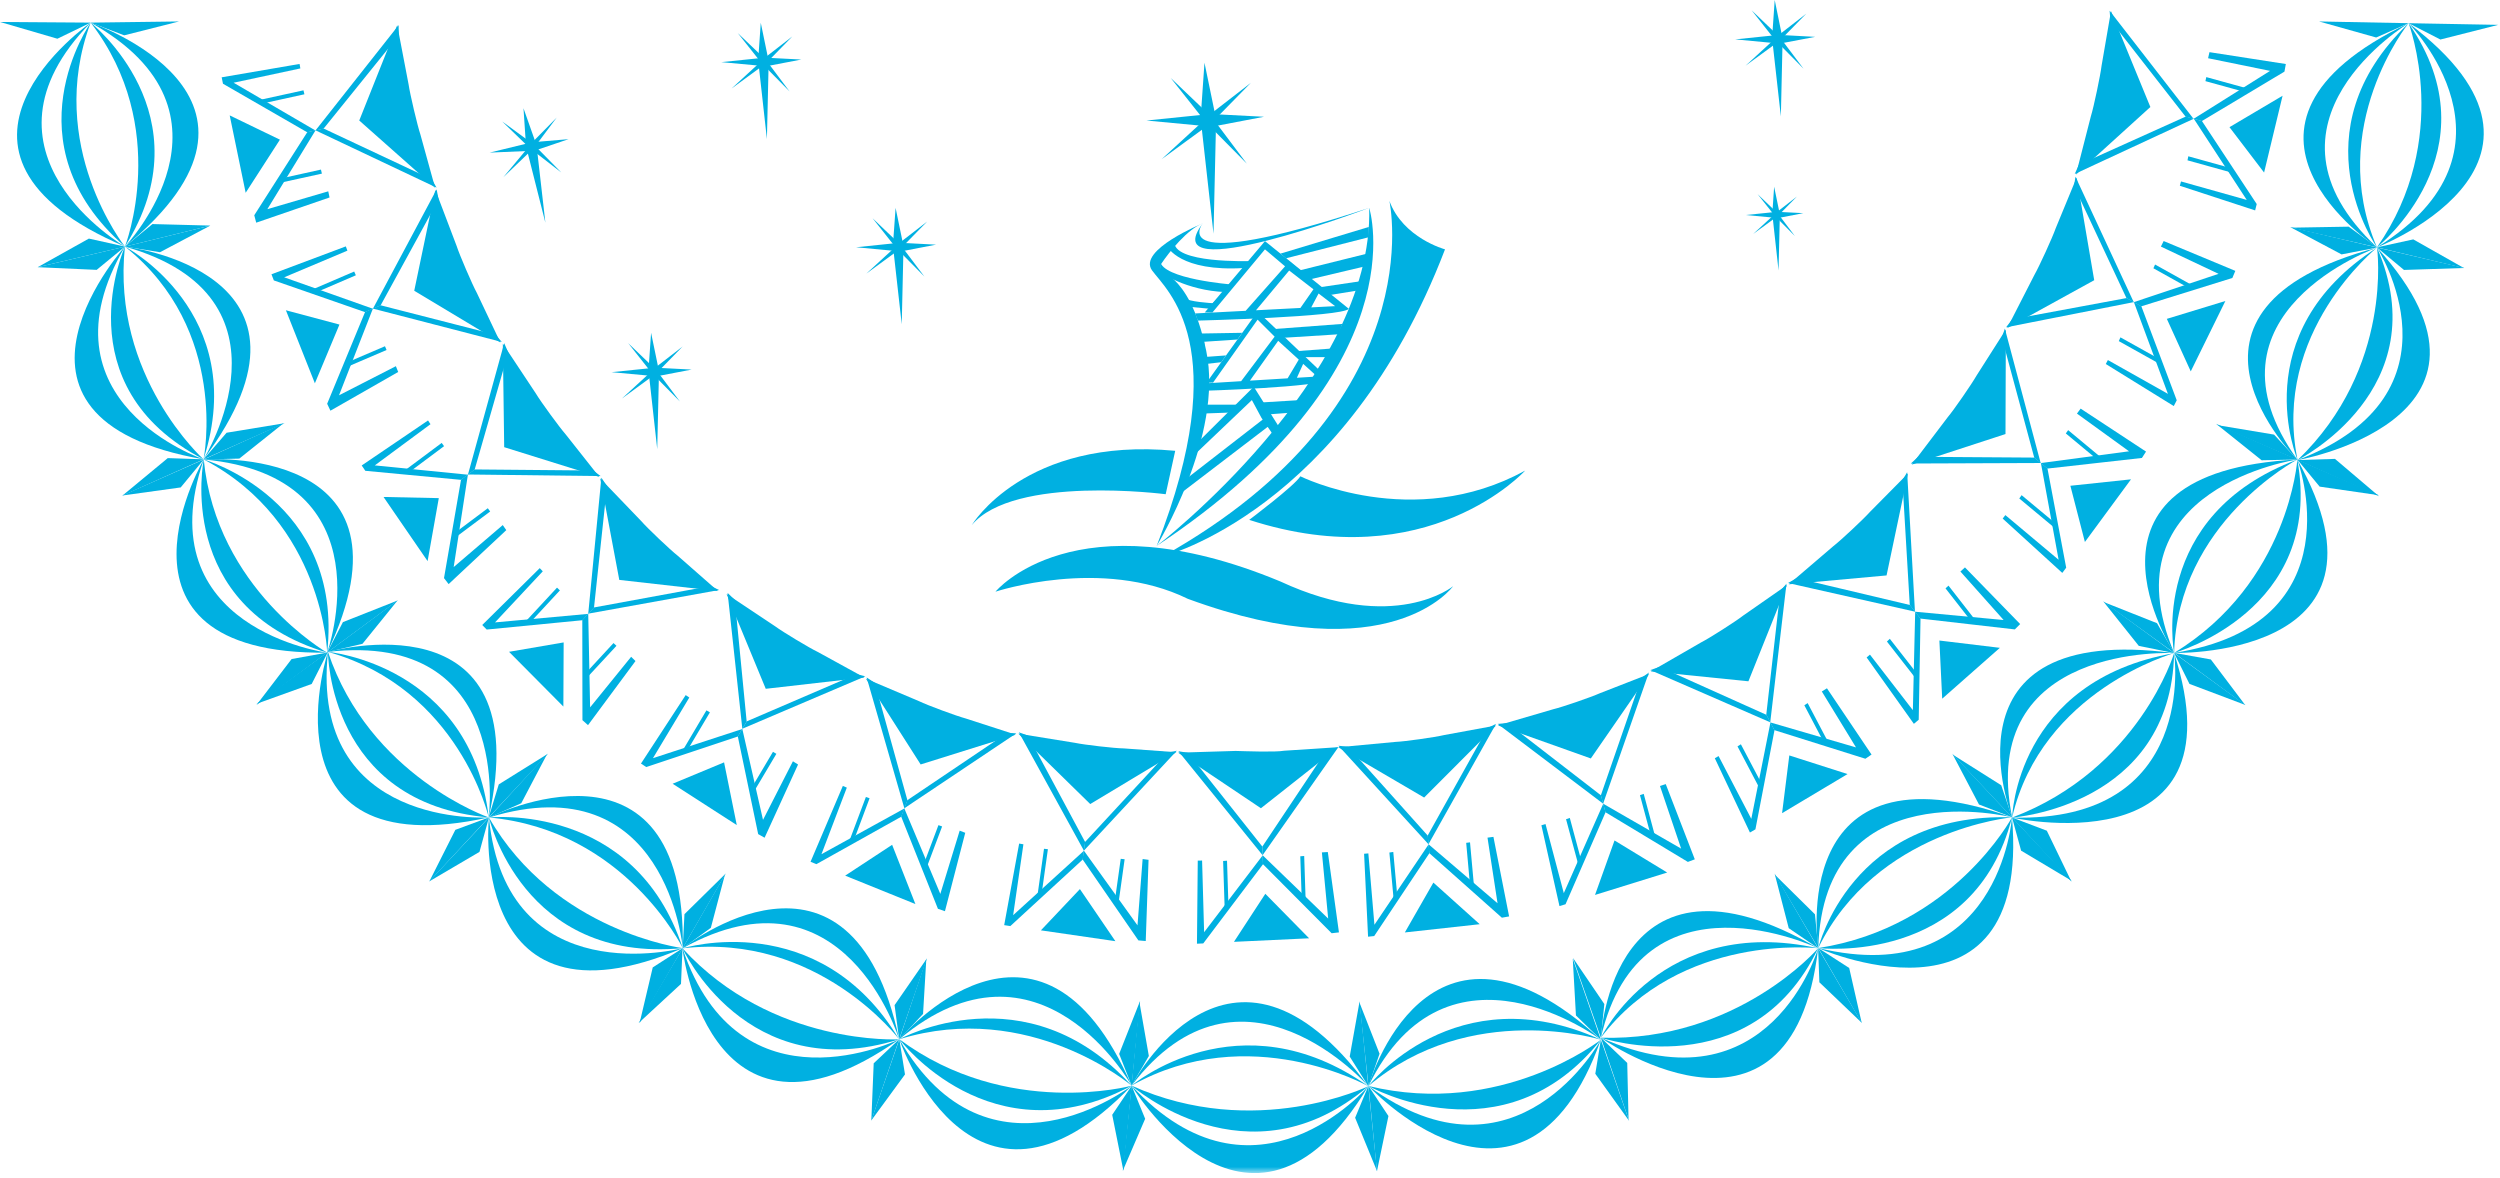 <svg xmlns="http://www.w3.org/2000/svg" xmlns:xlink="http://www.w3.org/1999/xlink" width="346" height="163" fill="none">
  <g clip-path="url(#a)">
    <path fill="#00B0E1" d="m67.77 21.12 5.01-1.22-.33-4.92 1.65 4.67 4.59-.39-4.36 1.48 1.15 10.08-2.51-9.92z"/>
    <mask id="c" width="346" height="163" x="0" y="0" maskUnits="userSpaceOnUse" style="mask-type:luminance">
      <use xlink:href="#b"/>
    </mask>
    <g fill="#00B0E1" mask="url(#c)">
      <path d="M166.46 30.91s-9.06 3.7-7.02 6.51 11.49 10.42.64 38.14c0 0 9.32-15.23 6.86-27.01-2.47-11.78-7.31-10.41-6.21-12.06 1.1-1.64 3.62-4.78 5.74-5.58"/>
      <path d="M166.46 30.91s-5.73 7.33 23.03-2.14c0 0-29.95 11.34-23.03 2.14m-6.38 44.65s30.03-23.06 29.42-46.8c0 0 7.14 22.48-29.42 46.8"/>
      <path d="M192.29 27.8s6.26 28.14-31.4 49.22c0 0 25.22-6.25 39.1-42.51 0 0-5.82-1.57-7.7-6.71"/>
      <path d="M165.8 44.37s19.88-.5 20.88-1.63l-11.61-9.37-8.33 9.87 1.08-.02 7.25-8.71 2.78 2.35-5.56 6.28 1.34.04 4.79-5.74 3.36 2.6-1.88 2.69 1.43.09 1.16-2.2 2.29 1.75-19.37 1.01.37.99z"/>
      <path d="M166.17 54.1s16.88-.5 17.73-1.63l-9.85-9.37-7.07 9.87.91-.02 6.16-8.71 2.36 2.35-4.72 6.28 1.14.04 4.07-5.74 2.85 2.6-1.6 2.69 1.22.09.99-2.19 1.94 1.75-16.45 1.01.31.99z"/>
    </g>
    <path fill="#00B0E1" d="m166.09 46.16 5.83-.1-.66.93-4.6.31.16 2.1 2.86-.21-.67.94-2.26.26zm19.68-1.33-9.48.71 1.17 1.22 7.91-.5-.86 1.96-5.08.38 1.01.83h3.64zm-8.55-9.73 12.22-3.69v1.42l-11.43 2.91 1.62 1.74 9.54-2.37-.37 1.78-7.52 1.78 1.35 1.09 6.01-.89-.63 1.32-4.11.66z"/>
    <mask id="d" width="346" height="163" x="0" y="0" maskUnits="userSpaceOnUse" style="mask-type:luminance">
      <use xlink:href="#b"/>
    </mask>
    <g mask="url(#d)">
      <path fill="#00B0E1" d="M173.06 36.13s-10.93.38-10.51-2.76l-.97.78s1.72 3.5 10.63 2.94l-1.78 2.28s-9.58-.75-9.87-3.24v1.55s3.63 2.54 9.01 2.74l-1.74 1.54s-3.5-.19-3.9-.75l.66 1.25 3.13.3 5.35-6.64z"/>
    </g>
    <path fill="#00B0E1" d="m165.53 61.46 7.99-7.94 4.02 6.41-.89.9-2.07-3.01-1.32-2.45-7.82 7.45-1.17 3.38 10.6-8.22.72.99-12.34 9.43"/>
    <path fill="#00B0E1" d="M166.57 56.01h4.85l-.91 1.08-3.94.14zm13.4-.64-5.56.34 1.03 1.65 3.55-.27z"/>
    <mask id="e" width="346" height="163" x="0" y="0" maskUnits="userSpaceOnUse" style="mask-type:luminance">
      <use xlink:href="#b"/>
    </mask>
    <g fill="#00B0E1" mask="url(#e)">
      <path d="M172.891 71.95s6.28-4.72 7.08-6.03c0 0 15.55 7.75 31.11-.79 0 0-13.47 14.85-38.19 6.82m-10.241-9.56-1.32 6.01s-21.04-2.73-26.85 4.29c0 0 7.34-12.27 28.16-10.3m-24.869 19.5s10.9-13.26 39.42-1.42c15.81 7.34 23.92.66 23.92.66s-8.661 12.05-36.711 1.75c-11.95-5.86-26.629-.99-26.629-.99"/>
    </g>
    <path fill="#00B0E1" d="m69.66 24.53 3.49-4.19-3.65-3.53 4.08 2.98 3.47-3.52-2.96 3.95 3.59 3.65-4.06-3.14zm14.98 26.98 5.13-.53.34-4.92 1 4.85 4.61.24-4.53.87-.23 10.14-1.13-10.17z"/>
    <path fill="#00B0E1" d="m86.07 55.16 4.01-3.69-3.15-3.99 3.64 3.49 3.91-3.02-3.45 3.53 3.07 4.09-3.6-3.65zM99.83 8.6l5.12-.53.34-4.92 1 4.85 4.61.24-4.53.87-.23 10.14-1.13-10.17z"/>
    <path fill="#00B0E1" d="m101.25 12.25 4.01-3.69-3.15-3.98 3.65 3.48 3.9-3.02-3.45 3.53 3.07 4.09-3.6-3.65zm57.42 4.43 7.53-.77.5-7.23 1.47 7.13 6.77.35-6.65 1.27-.34 14.91-1.67-14.94z"/>
    <path fill="#00B0E1" d="m160.76 22.04 5.89-5.41-4.63-5.85 5.36 5.12 5.74-4.44-5.08 5.18 4.52 6.01-5.3-5.36zm-42.28 12.18 5.12-.53.35-4.92 1 4.85 4.6.24-4.52.87-.23 10.15-1.14-10.17z"/>
    <path fill="#00B0E1" d="m119.9 37.87 4.01-3.69-3.15-3.98 3.65 3.48 3.91-3.02-3.46 3.53 3.08 4.09-3.61-3.65zm121.7-8.11 3.7-.38.24-3.54.72 3.49 3.32.17-3.26.63-.17 7.31-.81-7.33z"/>
    <path fill="#00B0E1" d="m242.63 32.39 2.89-2.66-2.27-2.86 2.63 2.51 2.81-2.18-2.49 2.54 2.22 2.94-2.6-2.62zM245.62 0l-.34 4.92-5.13.53 5.18.49 1.14 10.17.23-10.15 4.52-.86-4.61-.25z"/>
    <path fill="#00B0E1" d="m241.58 9.1 4-3.68-3.15-3.99 3.65 3.49 3.91-3.03-3.46 3.53 3.08 4.09L246 5.86zM38.57 25.34l5.98-1.31-.13-.56-5.29 1.17M55.17 3.48 43.66 18.06l-11.33-6.61 9.24-1.98-.11-.62-10.78 1.85.18.89 11.66 6.72 2.26-.5 10.41-12.9z"/>
    <path fill="#00B0E1" d="M36.02 13.81 42 12.5l.13.55-5.28 1.16m23.57 11.76-16.75-7.93L37 28.95l8.43-2.47.18.85-10.15 3.49-.27-1.03 7.34-11.5 2.26-.5 14.97 7.03zM34 26.68l4.74-7.35-6.95-3.36z"/>
    <mask id="f" width="346" height="163" x="0" y="0" maskUnits="userSpaceOnUse" style="mask-type:luminance">
      <use xlink:href="#b"/>
    </mask>
    <g mask="url(#f)">
      <path fill="#00B0E1" d="m54.98 3.49 1.57 8.2c.19 1.33 1.22 5.69 1.64 6.95l2.03 7.35-10.5-9.31 5.26-13.2z"/>
    </g>
    <path fill="#00B0E1" d="m47.85 50.86 5.65-2.42-.22-.52-5 2.14m12.15-23.85-8.82 16.52-12.28-4.35 8.75-3.69-.22-.59-10.29 3.86.33.85 12.62 4.39 2.15-.92 8.03-14.67z"/>
    <path fill="#00B0E1" d="m43.36 40.01 5.66-2.43.23.52-5 2.15m25.2 7.08-17.84-4.62-4.69 12 7.87-4.03.32.8-9.38 5.36-.45-.96 5.25-12.71 2.14-.92 15.93 4.08zm-25.87 5.72 3.4-8.13-7.41-1.98z"/>
    <mask id="g" width="346" height="163" x="0" y="0" maskUnits="userSpaceOnUse" style="mask-type:luminance">
      <use xlink:href="#b"/>
    </mask>
    <g mask="url(#g)">
      <path fill="#00B0E1" d="m60.24 26.25 2.95 7.77c.41 1.27 2.17 5.36 2.81 6.53l3.25 6.85-11.92-7.16 2.92-13.98z"/>
    </g>
    <path fill="#00B0E1" d="m62.86 74.51 4.98-3.72-.33-.45-4.4 3.29m6.67-26.14L64.76 65.7l-12.89-1.29 7.71-5.7-.34-.52-9.18 6.23.5.74 13.24 1.25L65.69 65l4.65-16.21z"/>
    <path fill="#00B0E1" d="m56.14 65.02 4.99-3.72.33.45-4.41 3.29m26.08.85-18.37-.22-1.97 12.81 6.79-5.81.49.7-7.98 7.47-.64-.83 2.36-13.63 1.88-1.41 16.4.15zM59.18 77.66l1.55-8.72-7.65-.16z"/>
    <mask id="h" width="346" height="163" x="0" y="0" maskUnits="userSpaceOnUse" style="mask-type:luminance">
      <use xlink:href="#b"/>
    </mask>
    <g mask="url(#h)">
      <path fill="#00B0E1" d="m69.6 47.58 4.55 6.86c.67 1.13 3.28 4.7 4.14 5.68L82.94 66l-13.16-4.11-.19-14.31z"/>
    </g>
    <path fill="#00B0E1" d="m81.05 93.99 4.27-4.61-.41-.38-3.76 4.07m2.08-26.96-1.82 18.85-12.9 1.18 6.61-7.07-.42-.44-7.96 7.87.62.63 13.24-1.29 1.61-1.74 1.8-16.82z"/>
    <path fill="#00B0E1" d="m72.82 85.93 4.27-4.6.4.38-3.77 4.07m25.8-4.12-18.11 3.27.26 12.97 5.68-7 .6.59-6.57 8.87-.77-.69-.02-13.85 1.62-1.75 16.15-2.97zM77.97 97.79l.04-8.88-7.56 1.3z"/>
    <mask id="i" width="346" height="163" x="0" y="0" maskUnits="userSpaceOnUse" style="mask-type:luminance">
      <use xlink:href="#b"/>
    </mask>
    <g mask="url(#i)">
      <path fill="#00B0E1" d="m83.08 66.22 5.65 5.88c.86.99 4.03 4 5.05 4.8l5.58 4.9-13.65-1.54-2.64-14.04z"/>
    </g>
    <path fill="#00B0E1" d="m104.21 109.79 3.24-5.46-.47-.28-2.86 4.82m-3.42-26.81 2.04 18.83-12.37 4.04 5.03-8.39-.5-.34-6.19 9.48.73.48 12.68-4.23 1.22-2.07-1.64-16.83z"/>
    <path fill="#00B0E1" d="m94.54 103.77 3.23-5.46.48.28-2.86 4.82m24.37-9.81-17.03 7.26 2.87 12.61 4.14-8.11.71.45-4.63 10.13-.89-.5-2.82-13.53 1.23-2.07 15.18-6.53zm-17.79 20.59-1.76-8.68-7.12 2.96z"/>
    <mask id="j" width="346" height="163" x="0" y="0" maskUnits="userSpaceOnUse" style="mask-type:luminance">
      <use xlink:href="#b"/>
    </mask>
    <g mask="url(#j)">
      <path fill="#00B0E1" d="m100.57 82.21 6.71 4.47c1.04.77 4.74 3 5.9 3.55l6.45 3.54-13.65 1.56-5.42-13.12z"/>
    </g>
    <path fill="#00B0E1" d="m128.14 120.36 2.25-5.98-.51-.18-1.99 5.28m-7.95-25.72 5.23 18.13-11.48 6.33 3.51-9.21-.55-.24-4.47 10.5.81.33 11.75-6.57.85-2.26-4.51-16.25z"/>
    <path fill="#00B0E1" d="m117.59 116.28 2.25-5.98.51.18-1.98 5.29m22.29-14.28-15.51 10.38 4.99 11.85 2.68-8.76.77.3-2.81 10.85-.97-.33-5.09-12.77.85-2.26 13.82-9.31zm-13.97 23.63-3.22-8.2-6.5 4.27z"/>
    <mask id="k" width="346" height="163" x="0" y="0" maskUnits="userSpaceOnUse" style="mask-type:luminance">
      <use xlink:href="#b"/>
    </mask>
    <g mask="url(#k)">
      <path fill="#00B0E1" d="m119.84 93.93 7.37 3.12c1.15.56 5.18 2.05 6.42 2.38l6.95 2.25-13.16 4.12-7.58-11.88z"/>
    </g>
    <path fill="#00B0E1" d="m154.76 125.28.89-6.36-.54-.06-.79 5.62m-13.31-23.13 9.01 16.39-9.8 8.92 1.42-9.81-.59-.1-2.07 11.29.85.13 10.02-9.21.34-2.41-7.9-14.73z"/>
    <path fill="#00B0E1" d="m143.6 123.84.89-6.37.54.06-.79 5.62m18.63-19.25-12.86 13.83 7.42 10.34.71-9.18.82.11-.39 11.24-1.02-.09-7.72-11.21.34-2.41 11.45-12.37zm-8.5 26.36-4.91-7.21-5.4 5.71z"/>
    <mask id="l" width="346" height="163" x="0" y="0" maskUnits="userSpaceOnUse" style="mask-type:luminance">
      <use xlink:href="#b"/>
    </mask>
    <g mask="url(#l)">
      <path fill="#00B0E1" d="m140.94 101.54 7.85 1.27c1.25.27 5.49.76 6.76.77l7.26.53-11.92 7.17z"/>
    </g>
    <path fill="#00B0E1" d="m179.96 118.51.19 5.68.56.7-.21-6.42zm-16.87-14.54 11.67 14.41-8.11 10.64-.28-9.92-.6.01-.11 11.5.87-.04 8.27-10.96-.08-2.43-10.29-12.99z"/>
    <path fill="#00B0E1" d="m169.28 119.16.21 6.43.51-.79-.18-5.68zm15.94-15.74-10.48 14.94 9.08 8.77-.87-9.16.82-.05 1.54 11.12-1.01.12-9.51-9.56-.08-2.44 8.94-13.4zm-4.04 26.44-6.06-6.16-4.34 6.65z"/>
    <mask id="m" width="346" height="163" x="0" y="0" maskUnits="userSpaceOnUse" style="mask-type:luminance">
      <use xlink:href="#b"/>
    </mask>
    <g mask="url(#m)">
      <path fill="#00B0E1" d="m163.06 104.17 7.94-.24c1.27.03 5.48.2 6.73-.03l7.49-.49-10.71 8.45-11.46-7.69z"/>
    </g>
    <path fill="#00B0E1" d="m204.03 122.98-.58-6.4-.53.07.51 5.66m-18.19-19.1 12.48 13.65-7.5 11.13-.84-9.88-.59.05.55 11.48.85-.09 7.64-11.47-.22-2.42-11.02-12.31z"/>
    <path fill="#00B0E1" d="m192.87 124.39-.58-6.4.54-.08.51 5.65m13.71-23.38-9.35 16.66 9.56 8.17-1.39-9.08.82-.11 2.17 11.01-1 .18-10.05-8.94-.22-2.43 8.3-14.89zm-2.26 27.73-6.41-5.76-3.95 6.9z"/>
    <mask id="n" width="346" height="163" x="0" y="0" maskUnits="userSpaceOnUse" style="mask-type:luminance">
      <use xlink:href="#b"/>
    </mask>
    <g mask="url(#n)">
      <path fill="#00B0E1" d="m185.22 103.42 7.92-.74c1.27-.05 5.5-.65 6.74-.95l7.17-1.32-9.95 9.97-11.88-6.95z"/>
    </g>
    <path fill="#00B0E1" d="m229.15 116.06-1.66-6.19-.52.18 1.47 5.47m-21.16-15.33 14.61 11.05-5.46 12.37-2.53-9.56-.57.17 2.5 11.18.84-.25 5.54-12.73-.63-2.34-12.95-10.01z"/>
    <path fill="#00B0E1" d="m218.41 119.57-1.67-6.19.52-.18 1.47 5.47m9.48-25.6-6.34 18.16 10.8 6.22-2.93-8.67.8-.26 4.02 10.41-.96.36-11.41-6.88-.63-2.34 5.61-16.23zm2.53 27.69-7.29-4.44-2.7 7.54z"/>
    <mask id="o" width="346" height="163" x="0" y="0" maskUnits="userSpaceOnUse" style="mask-type:luminance">
      <use xlink:href="#b"/>
    </mask>
    <g mask="url(#o)">
      <path fill="#00B0E1" d="m207.3 100.4 7.66-2.24c1.24-.29 5.3-1.69 6.47-2.22l6.82-2.66-8.08 11.69-12.87-4.58z"/>
    </g>
    <path fill="#00B0E1" d="m253.14 102.94-2.96-5.63-.46.3 2.61 4.97m-23.93-9.84 16.63 7.24-2.65 13.35-4.53-8.69-.52.3 4.86 10.28.76-.44 2.64-13.72-1.12-2.13-14.78-6.64z"/>
    <path fill="#00B0E1" d="m243.43 108.93-2.96-5.63.47-.29 2.61 4.96m3.7-27.19L245 99.98l11.87 3.46-4.73-7.74.71-.44 6.17 9.17-.85.58-12.6-3.96-1.12-2.13 1.95-17.14zm8.45 26.35-8.06-2.58-1 7.99z"/>
    <mask id="p" width="346" height="163" x="0" y="0" maskUnits="userSpaceOnUse" style="mask-type:luminance">
      <use xlink:href="#b"/>
    </mask>
    <g mask="url(#p)">
      <path fill="#00B0E1" d="m228.46 92.93 6.97-4.02c1.15-.58 4.8-2.91 5.82-3.71l6.07-4.23-5.34 13.32-13.53-1.37z"/>
    </g>
    <path fill="#00B0E1" d="m273.54 86.02-3.87-4.97-.41.38 3.43 4.39m-25.23-5.13 17.6 3.97-.32 13.63-5.94-7.69-.46.39 6.54 9.19.67-.57.25-14-1.47-1.88-15.68-3.72z"/>
    <path fill="#00B0E1" d="m265.03 93.76-3.88-4.97.4-.38 3.43 4.39m-1.03-27.45 1.08 19.31 12.27 1.15-5.98-6.71.63-.57 7.64 7.84-.74.74-13.08-1.5-1.46-1.88-1.02-17.24zm12.83 24.31-8.37-1.01.39 8.05z"/>
    <mask id="q" width="346" height="163" x="0" y="0" maskUnits="userSpaceOnUse" style="mask-type:luminance">
      <use xlink:href="#b"/>
    </mask>
    <g mask="url(#q)">
      <path fill="#00B0E1" d="m247.56 80.87 6.17-5.28c1.03-.79 4.22-3.78 5.09-4.76l5.25-5.31-2.97 14.12z"/>
    </g>
    <path fill="#00B0E1" d="m291.02 63.51-4.79-3.98-.32.46 4.24 3.52m-25.69.64 18-.07 2.45 13.39-7.37-6.18-.37.48 8.25 7.52.54-.72-2.59-13.73-1.81-1.51-16.08-.11z"/>
    <path fill="#00B0E1" d="m284.26 72.98-4.79-3.99.32-.46 4.23 3.52m-6.55-26.58 4.96 18.62 12.23-1.63-7.21-5.22.51-.69 9.05 5.95-.57.88-13.09 1.47-1.81-1.51-4.48-16.61zm17.46 20.87-8.39.89 2.01 7.78z"/>
    <mask id="r" width="346" height="163" x="0" y="0" maskUnits="userSpaceOnUse" style="mask-type:luminance">
      <use xlink:href="#b"/>
    </mask>
    <g mask="url(#r)">
      <path fill="#00B0E1" d="m264.59 64.3 4.96-6.54c.85-1 3.36-4.64 4.01-5.79l4.05-6.36-.05 14.46-12.99 4.24z"/>
    </g>
    <path fill="#00B0E1" d="m303.66 39.62-5.4-3.01-.23.52 4.77 2.66m-25.16 5.51 17.69-3.49 4.71 12.7-8.31-4.68-.29.55 9.41 5.82.41-.8-4.9-13.02-2.04-1.13-15.83 2.94z"/>
    <path fill="#00B0E1" d="m298.63 50.22-5.39-3.01.23-.52 4.77 2.66m-11-24.9 8.07 17.37 11.74-3.92-7.98-3.77.38-.77 9.92 4.13-.41.98-12.62 3.93-2.04-1.14-7.25-15.49zm20.75 17.21-8.1 2.47 3.31 7.27z"/>
    <mask id="s" width="346" height="163" x="0" y="0" maskUnits="userSpaceOnUse" style="mask-type:luminance">
      <use xlink:href="#b"/>
    </mask>
    <g mask="url(#s)">
      <path fill="#00B0E1" d="m277.79 45.42 3.77-7.37c.66-1.15 2.51-5.2 2.95-6.46l2.9-7.03 2.43 14.22-12.05 6.63z"/>
    </g>
    <path fill="#00B0E1" d="m311.25 12.3-5.9-1.63-.12.56 5.22 1.44m-23.31 11.41 16.48-7.65 7.33 11.24-9.1-2.56-.16.6 10.42 3.41.22-.88-7.58-11.49-2.24-.62-14.78 6.66z"/>
    <path fill="#00B0E1" d="m308.65 23.83-5.9-1.64.11-.56 5.22 1.45m-16.11-21.6 11.62 14.97 10.59-6.64-8.58-1.75.19-.84 10.57 1.64-.19 1.05-11.44 6.85-2.24-.61-10.41-13.34zm23.94 11.77-7.35 4.35 4.79 6.28z"/>
    <mask id="t" width="346" height="163" x="0" y="0" maskUnits="userSpaceOnUse" style="mask-type:luminance">
      <use xlink:href="#b"/>
    </mask>
    <g fill="#00B0E1" mask="url(#t)">
      <path d="m287.31 24.16 2.07-8.08c.4-1.28 1.32-5.67 1.48-7l1.3-7.54 5.45 13.27zM12.55 3.13s30.13 10.2 4.74 31c0 0 17.59-18.52-4.74-31"/>
      <path d="M12.55 3.13s16.2 12.76 4.74 31c0 0 6.45-16.46-4.74-31"/>
    </g>
    <path fill="#00B0E1" d="m12.55 3.13 12.23-.16-7.59 1.92zm4.74 31 11.82-2.91-8.01-.21z"/>
    <mask id="u" width="346" height="163" x="0" y="0" maskUnits="userSpaceOnUse" style="mask-type:luminance">
      <use xlink:href="#b"/>
    </mask>
    <g fill="#00B0E1" mask="url(#u)">
      <path d="M12.55 3.13s-25.82 17.96 4.74 31c0 0-22.41-12.97-4.74-31"/>
      <path d="M12.55 3.13s-11.71 16.63 4.74 31c0 0-11.11-14.02-4.74-31"/>
    </g>
    <path fill="#00B0E1" d="m7.94 5.36 4.61-2.23L0 3.04zm9.35 28.77L5.21 36.98l7.09-3.96z"/>
    <mask id="v" width="346" height="163" x="0" y="0" maskUnits="userSpaceOnUse" style="mask-type:luminance">
      <use xlink:href="#b"/>
    </mask>
    <g fill="#00B0E1" mask="url(#v)">
      <path d="M17.29 34.13s30.27 3.43 10.88 29.44c0 0 13.95-22.44-10.88-29.44"/>
      <path d="M17.29 34.13s17.4 9.1 10.88 29.44c0 0 3.66-17.88-10.88-29.44"/>
    </g>
    <path fill="#00B0E1" d="m17.29 34.13 11.82-2.91-6.97 3.69zm10.88 29.44 11.23-5-8.04 1.32z"/>
    <mask id="w" width="346" height="163" x="0" y="0" maskUnits="userSpaceOnUse" style="mask-type:luminance">
      <use xlink:href="#b"/>
    </mask>
    <g fill="#00B0E1" mask="url(#w)">
      <path d="M17.29 34.13c.86-1.01-22.04 23.74 10.88 29.44 0 0-23.47-7.89-10.88-29.44"/>
      <path d="M17.29 34.13S8.58 53.39 28.17 63.57c0 0-12.78-11.49-10.88-29.44"/>
    </g>
    <path fill="#00B0E1" d="M17.29 34.13 5.21 36.98l8.17.37zm-.37 34.48 6.3-5.21 4.95.17z"/>
    <mask id="x" width="346" height="163" x="0" y="0" maskUnits="userSpaceOnUse" style="mask-type:luminance">
      <use xlink:href="#b"/>
    </mask>
    <g fill="#00B0E1" mask="url(#x)">
      <path d="M28.2 63.59s30.91-2.32 17.08 26.74c0 0 8.69-24.37-17.08-26.74"/>
      <path d="M28.2 63.59s19.41 5.59 17.08 26.74c0 0-.5-18.03-17.08-26.74"/>
    </g>
    <path fill="#00B0E1" d="m28.2 63.59 11.03-5-6.11 4.88zm17.08 26.73 9.79-7.23-7.61 3.01z"/>
    <mask id="y" width="346" height="163" x="0" y="0" maskUnits="userSpaceOnUse" style="mask-type:luminance">
      <use xlink:href="#b"/>
    </mask>
    <g fill="#00B0E1" mask="url(#y)">
      <path d="M28.2 63.59c.64-1.14-16.38 27.12 17.08 26.74 0 0-25.13-3.29-17.08-26.74"/>
      <path d="M28.2 63.59s-4.19 20.3 17.08 26.74c0 0-15.35-8.78-17.08-26.74"/>
    </g>
    <path fill="#00B0E1" d="m28.2 63.59-11.28 4.99 8.09-1.12zm7.29 33.99 4.87-6.37 4.92-.89z"/>
    <mask id="z" width="346" height="163" x="0" y="0" maskUnits="userSpaceOnUse" style="mask-type:luminance">
      <use xlink:href="#b"/>
    </mask>
    <g fill="#00B0E1" mask="url(#z)">
      <path d="M45.39 90.22s29.21-8.29 22.25 22.91c0 0 3.46-25.87-22.25-22.91"/>
      <path d="M45.39 90.22S65.15 92 67.64 113.13c0 0-4.09-17.8-22.25-22.91"/>
    </g>
    <path fill="#00B0E1" d="m45.39 90.22 9.64-7.13-4.86 6.01zm22.24 22.92 8.23-8.84-6.83 4.26z"/>
    <mask id="A" width="346" height="163" x="0" y="0" maskUnits="userSpaceOnUse" style="mask-type:luminance">
      <use xlink:href="#b"/>
    </mask>
    <g fill="#00B0E1" mask="url(#A)">
      <path d="M45.39 90.22c.37-1.25-10.35 30.12 22.25 22.91 0 0-24.83 1.63-22.25-22.91"/>
      <path d="M45.39 90.22s.02 20.97 22.25 22.91c0 0-16.51-5.72-22.25-22.91"/>
    </g>
    <path fill="#00B0E1" d="m45.39 90.22-9.9 7.19 7.65-2.75zm14.02 31.79 3.61-7.16 4.62-1.71z"/>
    <mask id="B" width="346" height="163" x="0" y="0" maskUnits="userSpaceOnUse" style="mask-type:luminance">
      <use xlink:href="#b"/>
    </mask>
    <g fill="#00B0E1" mask="url(#B)">
      <path d="M67.67 113.14s27.4-13.81 26.82 18.08c0 0-2.17-25.66-26.82-18.08"/>
      <path d="M67.67 113.14s20.15-2.21 26.82 18.08c0 0-7.97-16.36-26.82-18.08"/>
    </g>
    <path fill="#00B0E1" d="m67.67 113.14 8.04-8.76-3.57 6.79zm26.82 18.08 5.97-10.34-5.73 5.64z"/>
    <mask id="C" width="346" height="163" x="0" y="0" maskUnits="userSpaceOnUse" style="mask-type:luminance">
      <use xlink:href="#b"/>
    </mask>
    <g fill="#00B0E1" mask="url(#C)">
      <path d="M67.67 113.14c.11-1.29-3.74 31.08 26.82 18.08 0 0-24.44 6.48-26.82-18.08"/>
      <path d="M67.67 113.141s4.61 20.22 26.82 18.08c0 0-17.75-2.25-26.82-18.08"/>
    </g>
    <path fill="#00B0E1" d="m67.67 113.14-8.27 8.85 6.96-4.09zm20.85 28.45 1.82-7.7 4.15-2.67z"/>
    <mask id="D" width="346" height="163" x="0" y="0" maskUnits="userSpaceOnUse" style="mask-type:luminance">
      <use xlink:href="#b"/>
    </mask>
    <g fill="#00B0E1" mask="url(#D)">
      <path d="M94.46 131.25s23.34-18.68 29.98 12.59c0 0-7.63-25.05-29.98-12.59"/>
      <path d="M94.46 131.251s18.88-5.85 29.98 12.59c0 0-11.18-14.78-29.98-12.59"/>
    </g>
    <path fill="#00B0E1" d="m94.46 131.25 5.87-10.2-1.95 7.36zm29.98 12.59 3.86-11.22-4.49 6.49z"/>
    <mask id="E" width="346" height="163" x="0" y="0" maskUnits="userSpaceOnUse" style="mask-type:luminance">
      <use xlink:href="#b"/>
    </mask>
    <g fill="#00B0E1" mask="url(#E)">
      <path d="M94.46 131.25c-.18-1.29 3.08 31.56 29.98 12.59 0 0-22.1 10.9-29.98-12.59"/>
      <path d="M94.46 131.25s8.78 19.24 29.98 12.59c0 0-17.54 1-29.98-12.59"/>
    </g>
    <path fill="#00B0E1" d="m94.46 131.25-6.08 10.34 5.87-5.42zm26.13 23.85.33-7.94 3.52-3.32z"/>
    <mask id="F" width="346" height="163" x="0" y="0" maskUnits="userSpaceOnUse" style="mask-type:luminance">
      <use xlink:href="#b"/>
    </mask>
    <g fill="#00B0E1" mask="url(#F)">
      <path d="M124.47 143.83s19.38-23.06 32.15 6.43c0 0-12.71-22.72-32.15-6.43"/>
      <path d="M124.47 143.83s17.57-9.66 32.15 6.43c0 0-14.14-11.99-32.15-6.43"/>
    </g>
    <path fill="#00B0E1" d="m124.47 143.83 3.73-11.08-.45 7.58zm32.16 6.44 1.16-11.75-2.9 7.34z"/>
    <mask id="G" width="346" height="163" x="0" y="0" maskUnits="userSpaceOnUse" style="mask-type:luminance">
      <use xlink:href="#b"/>
    </mask>
    <g fill="#00B0E1" mask="url(#G)">
      <path d="M124.47 143.83c-.44-1.23 9.55 29.94 32.15 6.43 0 0-19.72 15.2-32.15-6.43"/>
      <path d="M124.47 143.83s12.67 16.81 32.15 6.43c0 0-17.22 4.66-32.15-6.43"/>
    </g>
    <path fill="#00B0E1" d="m124.47 143.83-3.89 11.25 4.67-6.38zm29.46 10.46 1.55 7.75 1.15-11.77z"/>
    <mask id="H" width="346" height="163" x="0" y="0" maskUnits="userSpaceOnUse" style="mask-type:luminance">
      <use xlink:href="#b"/>
    </mask>
    <g fill="#00B0E1" mask="url(#H)">
      <path d="M156.61 150.25s13.51-26.03 32.76.08c0 0-17.54-20.03-32.76-.08"/>
      <path d="M156.61 150.251s14.83-12.57 32.76.08c0 0-16.47-9.26-32.76-.08"/>
    </g>
    <path fill="#00B0E1" d="m156.61 150.25 1.08-11.59 1.31 7.49zm32.76.07-1.2-11.75-1.37 7.66z"/>
    <mask id="I" width="346" height="163" x="0" y="0" maskUnits="userSpaceOnUse" style="mask-type:luminance">
      <use xlink:href="#b"/>
    </mask>
    <g fill="#00B0E1" mask="url(#I)">
      <path d="M156.61 150.25c-.71-1.11 16.12 27.73 32.76.08 0 0-15.65 18.43-32.76-.08"/>
      <path d="M156.609 150.25s16.14 14.26 32.76.08c0 0-15.65 7.62-32.76-.08"/>
    </g>
    <path fill="#00B0E1" d="m155.39 162.04 3.1-7.2-1.88-4.59zm32.16-7.34 3.04 7.41-1.22-11.79z"/>
    <mask id="J" width="346" height="163" x="0" y="0" maskUnits="userSpaceOnUse" style="mask-type:luminance">
      <use xlink:href="#b"/>
    </mask>
    <g fill="#00B0E1" mask="url(#J)">
      <path d="M189.4 150.3s8.04-28.52 32.16-6.4c0 0-21.21-15.95-32.16 6.4"/>
      <path d="M189.4 150.3s12.02-15.56 32.16-6.4c0 0-18.01-5.58-32.16 6.4"/>
    </g>
    <path fill="#00B0E1" d="m189.4 150.3-1.26-11.57 2.79 7.11zm32.16-6.4-3.89-11.21.44 7.85z"/>
    <mask id="K" width="346" height="163" x="0" y="0" maskUnits="userSpaceOnUse" style="mask-type:luminance">
      <use xlink:href="#b"/>
    </mask>
    <g fill="#00B0E1" mask="url(#K)">
      <path d="M189.4 150.3c-.92-.96 21.36 23.77 32.16-6.4 0 0-11.66 21.46-32.16 6.4"/>
      <path d="M189.399 150.3s18.68 10.55 32.16-6.4c0 0-13.81 10.85-32.16 6.4"/>
    </g>
    <path fill="#00B0E1" d="m190.57 162.1 1.59-7.64-2.76-4.16zm34.9-6.97-4.68-6.52.77-4.71z"/>
    <mask id="L" width="346" height="163" x="0" y="0" maskUnits="userSpaceOnUse" style="mask-type:luminance">
      <use xlink:href="#b"/>
    </mask>
    <g fill="#00B0E1" mask="url(#L)">
      <path d="M221.56 143.62s1.49-29 30.07-12.38c0 0-24.47-11.7-30.07 12.38"/>
      <path d="M221.56 143.62s8.33-17.17 30.07-12.38c0 0-18.98-2.24-30.07 12.38"/>
    </g>
    <path fill="#00B0E1" d="m221.56 143.62-3.86-11.04 4.34 6.38zm30.07-12.38-6.02-10.33 1.95 7.55z"/>
    <mask id="M" width="346" height="163" x="0" y="0" maskUnits="userSpaceOnUse" style="mask-type:luminance">
      <use xlink:href="#b"/>
    </mask>
    <g fill="#00B0E1" mask="url(#M)">
      <path d="M221.56 143.62c-1.11-.75 26.39 19.3 30.07-12.38 0 0-6.63 22.85-30.07 12.38"/>
      <path d="M221.56 143.62s20.77 6.94 30.07-12.38c0 0-11.15 12.94-30.07 12.38"/>
    </g>
    <path fill="#00B0E1" d="m221.56 143.62 3.83 11.28-.18-7.79zm36.13-2.04-5.89-5.63-.17-4.71z"/>
    <mask id="N" width="346" height="163" x="0" y="0" maskUnits="userSpaceOnUse" style="mask-type:luminance">
      <use xlink:href="#b"/>
    </mask>
    <g fill="#00B0E1" mask="url(#N)">
      <path d="M251.65 131.21s-4.58-29.21 26.81-18.09c0 0-26.12-6.57-26.81 18.09"/>
      <path d="M251.649 131.21s4.51-18.83 26.81-18.09c0 0-18.85 1.73-26.81 18.09"/>
    </g>
    <path fill="#00B0E1" d="m251.65 131.21-6-10.14 5.54 5.47zm26.81-18.1-8.26-8.8 3.69 7.03z"/>
    <mask id="O" width="346" height="163" x="0" y="0" maskUnits="userSpaceOnUse" style="mask-type:luminance">
      <use xlink:href="#b"/>
    </mask>
    <g fill="#00B0E1" mask="url(#O)">
      <path d="M251.65 131.21c-1.24-.53 29.54 13.68 26.81-18.09 0 0-1.7 24.11-26.81 18.09"/>
      <path d="M251.649 131.21s21.55 2.57 26.81-18.09c0 0-8.12 15.2-26.81 18.09"/>
    </g>
    <path fill="#00B0E1" d="m251.65 131.21 6.01 10.37-1.73-7.61zm35.09-9.29-7.02-4.19-1.26-4.62z"/>
    <mask id="P" width="346" height="163" x="0" y="0" maskUnits="userSpaceOnUse" style="mask-type:luminance">
      <use xlink:href="#b"/>
    </mask>
    <g fill="#00B0E1" mask="url(#P)">
      <path d="M278.48 113.15s-10.74-27.17 22.42-22.76c0 0-27.33-1.46-22.42 22.76"/>
      <path d="M278.48 113.151s.47-18.91 22.42-22.76c0 0-18.35 5.14-22.42 22.76"/>
    </g>
    <path fill="#00B0E1" d="m278.48 113.15-8.16-8.67 6.65 4.2zm22.42-22.76-9.83-7.19 4.94 6.19z"/>
    <mask id="Q" width="346" height="163" x="0" y="0" maskUnits="userSpaceOnUse" style="mask-type:luminance">
      <use xlink:href="#b"/>
    </mask>
    <g fill="#00B0E1" mask="url(#Q)">
      <path d="M278.48 113.15c-1.33-.26 32.27 7.71 22.42-22.76 0 0 3.46 23.48-22.42 22.76"/>
      <path d="M278.479 113.15s21.96-1.5 22.42-22.76c0 0-4.83 16.1-22.42 22.76"/>
    </g>
    <path fill="#00B0E1" d="m278.48 113.15 8.22 8.89-3.42-7.07zm32.3-15.57-7.76-2.93-2.12-4.26z"/>
    <mask id="R" width="346" height="163" x="0" y="0" maskUnits="userSpaceOnUse" style="mask-type:luminance">
      <use xlink:href="#b"/>
    </mask>
    <g fill="#00B0E1" mask="url(#R)">
      <path d="M300.9 90.36s-16.39-25.07 17.05-26.76c0 0-26.71 3.87-17.05 26.76"/>
      <path d="M300.9 90.36s-3.73-18.99 17.05-26.76c0 0-16.57 8.72-17.05 26.76"/>
    </g>
    <path fill="#00B0E1" d="m300.9 90.36-9.73-7.03 7.36 2.92zm17.05-26.76-11.25-4.95 6.31 5.05z"/>
    <mask id="S" width="346" height="163" x="0" y="0" maskUnits="userSpaceOnUse" style="mask-type:luminance">
      <use xlink:href="#b"/>
    </mask>
    <g fill="#00B0E1" mask="url(#S)">
      <path d="M300.9 90.36c-1.36-.02 32.81 1.36 17.05-26.76 0 0 8.5 22.77-17.05 26.76"/>
      <path d="M300.9 90.36s20.85-5.8 17.05-26.76c0 0-1.11 17.02-17.05 26.76"/>
    </g>
    <path fill="#00B0E1" d="m300.9 90.36 9.85 7.24-4.77-6.33zm28.33-21.82-8.19-1.19-3.09-3.75z"/>
    <mask id="T" width="346" height="163" x="0" y="0" maskUnits="userSpaceOnUse" style="mask-type:luminance">
      <use xlink:href="#b"/>
    </mask>
    <g fill="#00B0E1" mask="url(#T)">
      <path d="M317.99 63.67s-21.26-20.81 10.99-29.4c0 0-25.66 9.08-10.99 29.4"/>
      <path d="M317.989 63.67s-7.51-17.51 10.99-29.4c0 0-14.65 11.71-10.99 29.4"/>
    </g>
    <path fill="#00B0E1" d="m317.99 63.67-11.11-4.83 7.85 1.31zm10.99-29.41-12.03-2.84 7.12 3.79z"/>
    <mask id="U" width="346" height="163" x="0" y="0" maskUnits="userSpaceOnUse" style="mask-type:luminance">
      <use xlink:href="#b"/>
    </mask>
    <g fill="#00B0E1" mask="url(#U)">
      <path d="M317.99 63.67c-1.33.26 32.81-5.24 10.99-29.4 0 0 13.03 20.2-10.99 29.4"/>
      <path d="M317.99 63.67s19.49-9.75 10.99-29.4c0 0 2.34 16.59-10.99 29.4"/>
    </g>
    <path fill="#00B0E1" d="m317.99 63.67 11.27 5.02-6.1-5.18zm23.06-26.58-8.34.27-3.73-3.1z"/>
    <mask id="V" width="346" height="163" x="0" y="0" maskUnits="userSpaceOnUse" style="mask-type:luminance">
      <use xlink:href="#b"/>
    </mask>
    <g fill="#00B0E1" mask="url(#V)">
      <path d="M328.97 34.23s-25.55-16.72 4.38-31.02c0 0-22.85 13.74-4.38 31.02"/>
      <path d="M328.969 34.23s-11.39-15.98 4.38-31.02c0 0-11.52 14.31-4.38 31.02"/>
    </g>
    <path fill="#00B0E1" d="m328.97 34.23-11.88-2.72 7.97-.14zm4.38-31.02-12.39-.24 7.9 2.22z"/>
    <mask id="W" width="346" height="163" x="0" y="0" maskUnits="userSpaceOnUse" style="mask-type:luminance">
      <use xlink:href="#b"/>
    </mask>
    <g fill="#00B0E1" mask="url(#W)">
      <path d="M328.97 34.23c-1.26.5 30.64-11.26 4.38-31.02 0 0 17.36 17.62-4.38 31.02"/>
      <path d="M328.97 34.23s16.67-13.27 4.38-31.02c0 0 6.13 16.02-4.38 31.02"/>
    </g>
    <path fill="#00B0E1" d="m328.97 34.23 12.06 2.88-7.03-3.98zm8.78-28.76 8.01-2.03-12.41-.23z"/>
  </g>
  <defs>
    <clipPath id="a">
      <path fill="#fff" d="M0 0h345.76v162.35H0z"/>
    </clipPath>
    <path id="b" fill="#fff" d="M345.76 0H0v162.35h345.76z"/>
  </defs>
</svg>
